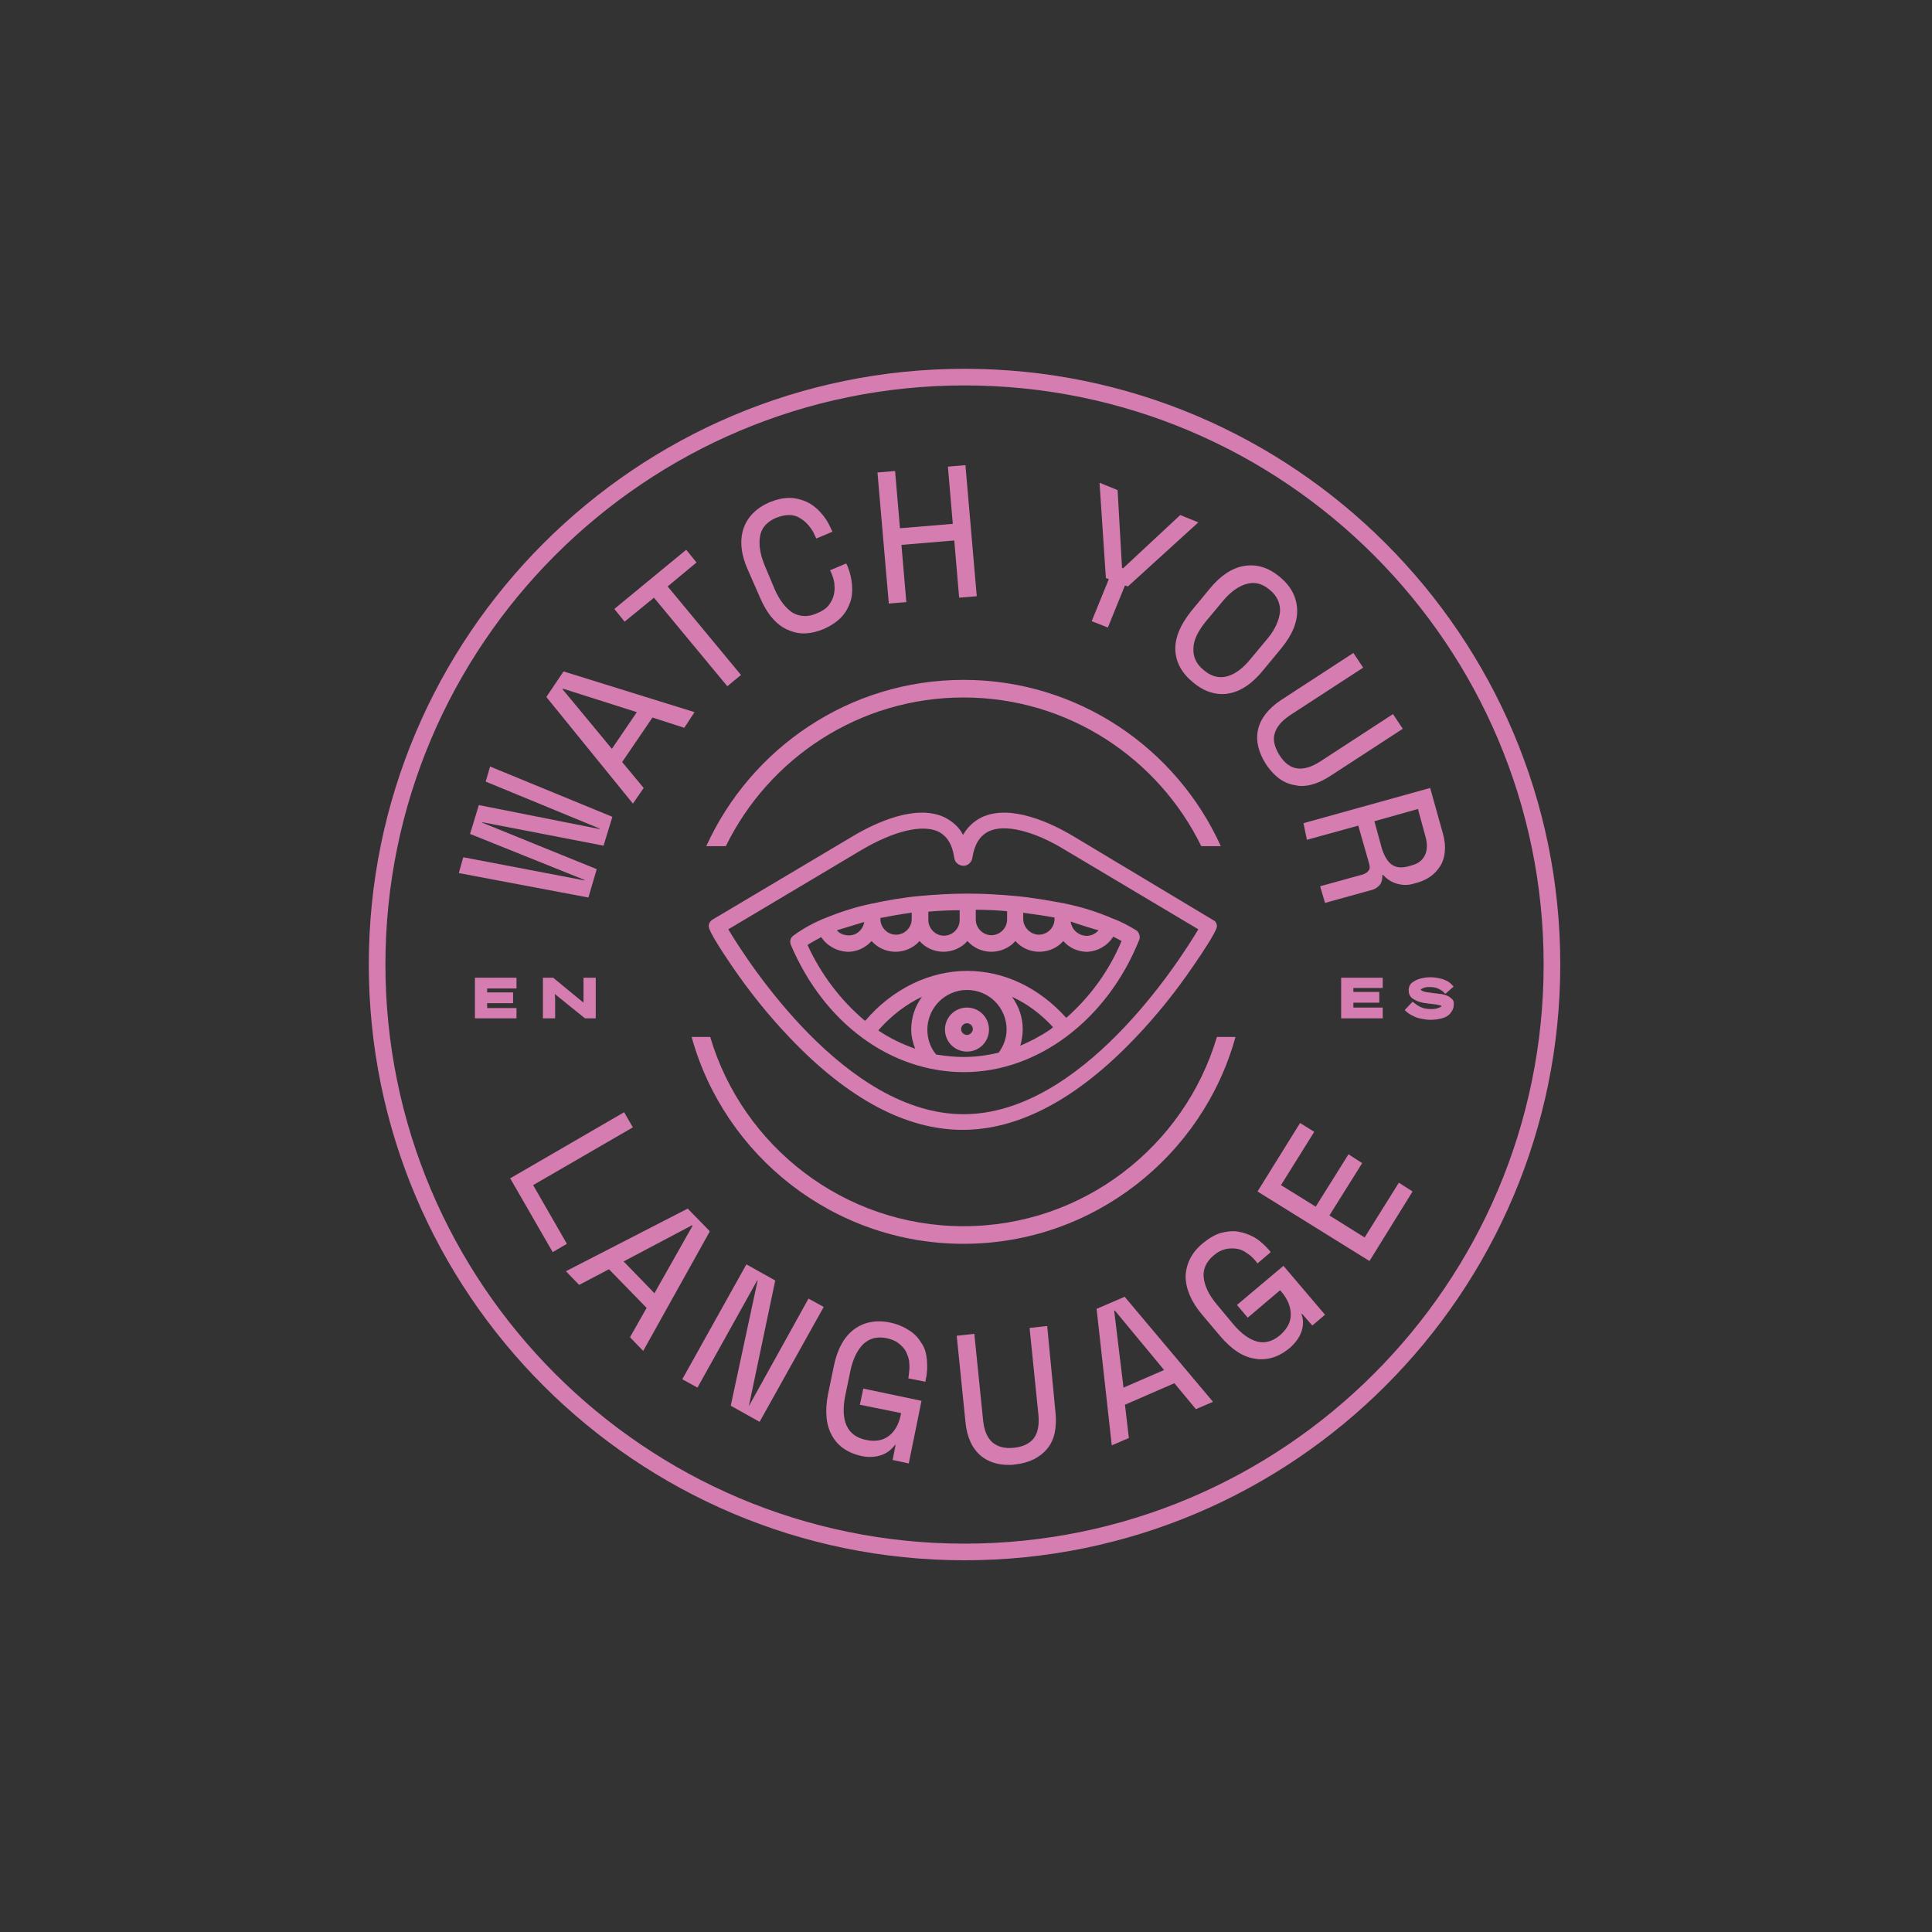 <?xml version="1.0" encoding="utf-8"?>
<!-- Generator: Adobe Illustrator 27.5.0, SVG Export Plug-In . SVG Version: 6.00 Build 0)  -->
<svg version="1.1" id="Layer_1" xmlns="http://www.w3.org/2000/svg" xmlns:xlink="http://www.w3.org/1999/xlink" x="0px" y="0px"
	 viewBox="0 0 395 395" style="enable-background:new 0 0 395 395;" xml:space="preserve">
<style type="text/css">
	.st0{fill:#333333;}
	.st1{fill:#D57CB1;}
</style>
<rect class="st0" width="395" height="395"/>
<g>
	<path class="st1" d="M197.2,319C130,319,75.4,264.4,75.4,197.2C75.4,130,130,75.4,197.2,75.4C264.4,75.4,319,130,319,197.2
		C319,264.4,264.4,319,197.2,319z M197.2,78.8c-65.3,0-118.4,53.1-118.4,118.4c0,65.3,53.1,118.4,118.4,118.4
		c65.3,0,118.4-53.1,118.4-118.4C315.6,131.9,262.5,78.8,197.2,78.8z"/>
	<path class="st1" d="M240.3,132.9c0.1,2.5,1.3,4.7,3.6,6.6c1.9,1.6,3.9,2.4,5.9,2.4c0.4,0,0.8,0,1.3-0.1c2.5-0.4,4.9-2,7.1-4.7
		l3.8-4.6c2.2-2.7,3.3-5.3,3.2-7.9c-0.1-2.6-1.3-4.8-3.6-6.7c-2.3-1.9-4.7-2.6-7.2-2.2c-2.5,0.4-4.9,2-7.1,4.7l-3.8,4.6
		C241.3,127.8,240.2,130.4,240.3,132.9L240.3,132.9z M246.5,127.1l3.5-4.2c1.5-1.8,3.1-3,4.8-3.5c1.7-0.5,3.3-0.1,4.8,1.2
		c1.5,1.2,2.2,2.8,2.1,4.5c-0.2,1.7-1,3.6-2.5,5.4l-3.5,4.2c-1.6,2-3.3,3.2-4.9,3.6c-1.6,0.4-3.2,0-4.7-1.3
		c-1.5-1.2-2.2-2.7-2.1-4.4C244,130.9,244.9,129.1,246.5,127.1L246.5,127.1z"/>
	<path class="st1" d="M155.4,122.2c1.4,3.3,3.3,5.5,5.5,6.5c1.1,0.5,2.2,0.8,3.4,0.8c1.3,0,2.7-0.3,4.1-0.9c1.4-0.6,2.6-1.4,3.5-2.3
		c0.9-0.9,1.5-2,1.9-3.1c0.4-1.1,0.5-2.3,0.4-3.6c-0.1-1.3-0.4-2.5-0.9-3.8l-0.3-0.6l-3.3,1.4l0.3,0.6c0.3,0.8,0.6,1.6,0.6,2.4
		c0.1,0.8,0,1.6-0.2,2.3c-0.2,0.7-0.6,1.4-1.1,2c-0.5,0.6-1.3,1.1-2.3,1.5c-1.8,0.8-3.4,0.7-4.9-0.1c-1.4-0.9-2.7-2.5-3.7-4.8
		l-2.1-5c-0.9-2.2-1.2-4.2-0.9-5.9c0.3-1.7,1.4-2.9,3.2-3.7c1-0.4,1.9-0.6,2.7-0.6c0.8,0,1.6,0.2,2.2,0.6c0.7,0.4,1.3,0.9,1.8,1.5
		c0.5,0.6,1,1.3,1.3,2.1l0.3,0.6l3.3-1.4l-0.3-0.6c-0.5-1.2-1.2-2.3-2.1-3.3c-0.8-0.9-1.8-1.7-2.9-2.2c-1.1-0.5-2.3-0.8-3.5-0.8h0
		c-1.3,0-2.6,0.3-4.1,0.9c-2.7,1.2-4.5,3-5.3,5.4c-0.8,2.4-0.5,5.3,0.9,8.4L155.4,122.2L155.4,122.2z"/>
	<path class="st1" d="M181.7,123.4l3.6-0.3l-1-11.7l10.8-0.9l1,11.7l3.6-0.3l-2.3-26.6l0-0.2l-3.6,0.3l1,11.7l-10.8,0.9l-1-11.7
		l-3.6,0.3l2.3,26.6L181.7,123.4z"/>
	<path class="st1" d="M131.6,161.1l-4.4-5.3l6.2-9.1l6.5,2.1l2.1-3.2l-26.7-8.3l-0.1,0l-3.5,5.2l17.7,21.8L131.6,161.1L131.6,161.1z
		 M115,140.9l0.1-0.1l15.1,4.8l-5.1,7.5L115,140.9L115,140.9z"/>
	<path class="st1" d="M121.8,208.2v-8.3h-2.5v2.9c0,0.4,0,0.8,0,1.2c0,0.3,0,0.7,0,1l-6.2-5.1h-2.1v8.3h2.5v-3.6
		c0-0.5,0-0.9-0.1-1.4c0,0,0,0,0,0l6.2,5H121.8z"/>
	<path class="st1" d="M122,177.7l-23.4-9.5l0-0.1l24.8,4.8l1.8-5.9l-24.8-10.2l-0.2-0.1l-0.9,3.1l23.3,9.6l0,0.1l-24.7-4.9l-1.8,5.9
		l23.4,9.4l0,0.1l-24.6-4.7l-0.2,0l-0.9,3.2l26.5,5L122,177.7z"/>
	<path class="st1" d="M207.7,183.2c-3.2-0.3-6.5-0.5-9.7-0.5h-0.2c-3.4,0-6.7,0.2-9.9,0.5c-3.3,0.3-6.7,0.9-9.9,1.6
		c-3.4,0.7-6.6,1.8-9.8,3.1c-2.1,0.9-4.1,2-6,3.4c-0.6,0.4-0.8,1.2-0.5,1.9c6.8,16,20.4,26,35.4,26c15,0,29.2-10.6,35.8-27
		c0.3-0.7,0-1.6-0.6-2c-1.5-0.9-3.1-1.8-4.8-2.4c-3.2-1.4-6.5-2.4-9.9-3.1C214.3,184.1,211,183.5,207.7,183.2L207.7,183.2z
		 M209.1,186.6c2.2,0.3,4.4,0.6,6.5,1v0.3c0,1.8-1.5,3.2-3.2,3.2s-3.2-1.5-3.2-3.2V186.6z M199.4,186c2.2,0,4.4,0.1,6.5,0.3v1.7
		c0,1.8-1.5,3.2-3.2,3.2c-1.8,0-3.2-1.5-3.2-3.2V186z M189.7,186.4c2.1-0.2,4.3-0.3,6.5-0.3v2c0,1.8-1.5,3.2-3.2,3.2
		c-1.8,0-3.2-1.5-3.2-3.2V186.4z M179.9,187.7c2.1-0.4,4.2-0.8,6.5-1.1v1.3c0,1.8-1.5,3.2-3.2,3.2c-1.8,0-3.2-1.5-3.2-3.2V187.7
		L179.9,187.7z M176.7,188.5c-0.3,1.8-1.9,3-3.7,2.7c-0.7-0.1-1.4-0.4-1.9-1L176.7,188.5z M187.1,214.4c-2.6-0.9-5.1-2.1-7.5-3.7
		l0.1-0.2c2.6-2.9,5.6-5.2,8.8-6.7c-1.4,1.9-2.2,4.2-2.2,6.7C186.3,211.8,186.6,213.1,187.1,214.4z M204.2,215.2
		c-2.4,0.6-4.8,0.9-7.2,0.9c-1.9,0-3.7-0.2-5.6-0.5c-1.2-1.4-1.8-3.2-1.8-5.1c0-4.4,3.6-8.1,8.1-8.1s8.1,3.6,8.1,8.1
		C205.8,212.2,205.2,213.8,204.2,215.2L204.2,215.2z M214.7,210.5c-1.9,1.3-4,2.4-6.1,3.3c0.3-1.1,0.5-2.2,0.5-3.4
		c0-2.4-0.8-4.7-2.2-6.6c3.1,1.4,5.9,3.5,8.4,6.2L214.7,210.5L214.7,210.5z M227.6,191.5c0.6,0.3,1.2,0.6,1.7,0.9
		c-2.5,6-6.4,11.4-11.3,15.7c-5.6-6.2-12.7-9.6-20.3-9.6c-7.5,0-15.2,3.6-20.8,10.2l-0.3-0.2c-4.9-4.2-8.8-9.4-11.5-15.3
		c0.9-0.6,1.9-1.1,2.8-1.6c1.2,1.8,3.2,2.9,5.4,3c1.9,0,3.6-0.8,4.9-2.2c2.4,2.7,6.5,2.9,9.2,0.6c0.2-0.2,0.4-0.4,0.6-0.6
		c2.4,2.7,6.5,2.9,9.2,0.6c0.2-0.2,0.4-0.4,0.6-0.6c2.4,2.7,6.5,2.9,9.2,0.6c0.2-0.2,0.4-0.4,0.6-0.6c2.4,2.7,6.5,2.9,9.2,0.6
		c0.2-0.2,0.4-0.4,0.6-0.6c1.2,1.4,3,2.2,4.9,2.2C224.4,194.5,226.4,193.4,227.6,191.5L227.6,191.5z M224.6,190.2
		c-1.2,1.4-3.2,1.5-4.6,0.3c-0.6-0.5-1-1.3-1.1-2.1C219,188.5,224.4,190.2,224.6,190.2L224.6,190.2z"/>
	<path class="st1" d="M226.5,128.3l3.5-8.6l0.6,0.2l14.4-13.1l-3.7-1.5l-11.7,10.9l-0.2-0.1l-0.9-15.8l0-0.1l-3.7-1.5l1.3,19.5
		l0.6,0.2l-3.5,8.6L226.5,128.3z"/>
	<path class="st1" d="M197.7,206c-2.5,0-4.5,2-4.5,4.5c0,2.5,2,4.5,4.5,4.5c2.5,0,4.5-2,4.5-4.5C202.2,208,200.2,206,197.7,206z
		 M197.7,211.6c-0.6,0-1.2-0.5-1.2-1.2c0-0.6,0.5-1.2,1.2-1.2c0.6,0,1.2,0.5,1.2,1.2C198.9,211,198.3,211.6,197.7,211.6z"/>
	<path class="st1" d="M197,139c-23.4,0-43.5,14-52.6,34h4c8.8-18,27.3-30.4,48.6-30.4c21.3,0,39.8,12.4,48.6,30.4h4
		C240.5,152.9,220.3,139,197,139L197,139z"/>
	<path class="st1" d="M105.6,206.1h-6v-1h5.3v-2.2h-5.3v-0.8h6v-2.2h-8.5v8.3h8.5V206.1z"/>
	<path class="st1" d="M219.5,171c-4.5-2.7-12.9-6.7-18.8-3.9c-1.6,0.8-2.9,2-3.8,3.6c-0.8-1.6-2.2-2.8-3.8-3.6
		c-5.9-2.8-14.3,1.2-18.8,3.9l-28.6,17c-0.5,0.3-0.8,0.8-0.8,1.4c0,1,2.9,5.4,4.6,7.9c3.6,5.3,7.6,10.3,12,14.9
		c11.9,12.5,23.8,18.8,35.3,18.8c11.5,0,23.4-6.3,35.3-18.8c4.4-4.6,8.4-9.6,12-14.9c1.8-2.6,4.7-7,4.7-7.9c0-0.6-0.3-1.1-0.8-1.3
		L219.5,171L219.5,171z M197,227.8c-24.1,0-44.1-31.1-48.1-37.8l27.2-16.2c6.6-3.9,12.4-5.3,15.7-3.8c1.8,0.9,2.9,2.6,3.3,5.4
		c0.1,1,1.1,1.7,2.1,1.6c0.8-0.1,1.5-0.8,1.6-1.6c0.4-2.7,1.5-4.5,3.3-5.4c3.2-1.6,9.2-0.2,15.7,3.8l27.2,16.2
		C241,196.7,221.1,227.8,197,227.8L197,227.8z"/>
	<path class="st1" d="M197,254.3c26.5,0,48.9-18,55.6-42.3h-3.8c-6.6,22.3-27.3,38.7-51.8,38.7c-24.5,0-45.2-16.4-51.8-38.7h-3.8
		C148.1,236.3,170.5,254.3,197,254.3z"/>
	<path class="st1" d="M133.7,122.2l15,18.1l2.8-2.3l-15-18.1l5.9-4.9l-2.1-2.6l-14.7,12.1l2.1,2.6L133.7,122.2z"/>
	<path class="st1" d="M252.9,266.8l2.2,2.6l6.6-5.6l0.2,0.2c1.4,1.6,2,3.2,2,4.8c0,1.6-0.8,2.9-2.1,4.1c-1.5,1.3-3.1,1.8-4.7,1.4
		c-1.6-0.4-3.3-1.6-4.9-3.5l-3.5-4.2c-1.5-1.8-2.4-3.6-2.6-5.4c-0.2-1.7,0.5-3.2,2-4.5c0.8-0.7,1.6-1.1,2.4-1.3
		c0.8-0.2,1.6-0.2,2.3-0.1c0.7,0.1,1.5,0.4,2.1,0.9c0.7,0.4,1.3,1,1.8,1.6l0.4,0.5l2.7-2.3l-0.4-0.5c-0.9-1-1.9-1.9-2.9-2.5
		c-1.1-0.6-2.2-1-3.4-1.2c-1.2-0.2-2.4,0-3.6,0.3c-1.2,0.4-2.4,1.1-3.6,2.1c-2.3,1.9-3.4,4.2-3.5,6.7c0,2.5,1.1,5.2,3.3,7.8l3.8,4.5
		c2.3,2.7,4.7,4.3,7.2,4.6c0.4,0.1,0.8,0.1,1.2,0.1c2.1,0,4-0.8,5.9-2.4c1.1-1,1.9-2.1,2.3-3.3c0.4-1.2,0.4-2.4,0-3.5l0.1-0.1
		l2.1,2.4l2.6-2.2l-8.5-10L252.9,266.8L252.9,266.8z"/>
	<path class="st1" d="M230,265.1l-5.8,2.5l3.1,27.9l3.5-1.5l-0.8-6.8l10.1-4.4l4.4,5.3l3.5-1.5l-18-21.4L230,265.1L230,265.1z
		 M229.7,283.7l-1.9-15.7l0.1-0.1l10.1,12.2L229.7,283.7L229.7,283.7z"/>
	<path class="st1" d="M279,253l-7.2-4.5l6.7-10.7l-2.8-1.8l-6.7,10.7l-7.1-4.4l6.8-10.9l-2.9-1.8l-8.7,14l22.7,14.1l0.2,0.1
		l8.8-14.2l-2.8-1.8L279,253z"/>
	<path class="st1" d="M282.7,202.1v-2.2h-8.5v8.3h8.5v-2.2h-6v-1h5.3v-2.2h-5.3v-0.8H282.7z"/>
	<path class="st1" d="M296.8,204.2c-0.3-0.3-0.6-0.5-1.1-0.7c-0.4-0.1-0.9-0.3-1.4-0.3c-0.5-0.1-1-0.1-1.5-0.2
		c-0.5-0.1-1-0.1-1.4-0.2c-0.4-0.1-0.6-0.2-0.8-0.3c-0.1-0.1-0.1-0.1-0.1-0.2c0,0,0-0.1,0.1-0.1c0.2-0.1,0.4-0.2,0.7-0.3
		c0.3-0.1,0.7-0.1,1.1-0.1c0.6,0,1.1,0.1,1.6,0.3c0.4,0.2,0.8,0.4,1.1,0.7l0.4,0.4l1.7-1.5l-0.4-0.4c-0.4-0.5-1-0.8-1.8-1.1
		c-0.7-0.2-1.6-0.4-2.5-0.4c-0.8,0-1.5,0.1-2.2,0.3c-0.7,0.2-1.2,0.5-1.6,0.8c-0.5,0.4-0.7,1-0.7,1.6c0,0.6,0.2,1.1,0.6,1.5
		c0.4,0.3,0.9,0.6,1.5,0.8c0.6,0.2,1.3,0.3,2.1,0.4c0.6,0.1,1.1,0.1,1.6,0.2c0.5,0.1,0.7,0.2,0.8,0.2c0,0,0.1,0,0.1,0.1
		c0,0,0,0.1-0.2,0.2c-0.2,0.1-0.5,0.2-0.8,0.3c-0.4,0.1-0.8,0.1-1.2,0.1c-0.7,0-1.3-0.1-1.8-0.3c-0.5-0.2-1-0.5-1.5-0.9l-0.4-0.3
		l-1.6,1.7l0.4,0.4c0.6,0.5,1.4,0.9,2.2,1.2c0.8,0.2,1.7,0.4,2.6,0.4c0.9,0,1.7-0.1,2.4-0.3c0.7-0.2,1.3-0.5,1.7-1
		c0.4-0.5,0.7-1,0.7-1.6C297.3,205,297.2,204.5,296.8,204.2L296.8,204.2z"/>
	<path class="st1" d="M267.2,171.7l10.5-2.9l2.2,7.7c0.2,0.7,0.2,1.2-0.1,1.5c-0.2,0.3-0.6,0.6-1.2,0.8l-8.7,2.4l1,3.4l9.4-2.6
		c0.9-0.2,1.5-0.7,1.9-1.2c0.3-0.5,0.5-1.2,0.4-1.9l0.2,0c0.8,0.9,1.8,1.5,2.9,1.8c1.1,0.3,2.2,0.3,3.2,0l1.1-0.3
		c0.9-0.3,1.8-0.7,2.6-1.3c0.8-0.6,1.4-1.3,1.9-2.1c0.5-0.8,0.8-1.8,0.9-2.9c0.1-1.1,0-2.3-0.4-3.7l-2.6-9.3l-25.9,7.2L267.2,171.7
		L267.2,171.7z M289.9,165.4l1.5,5.5c0.5,1.7,0.4,3-0.1,4c-0.5,1-1.4,1.7-2.6,2l-0.7,0.2c-1.4,0.4-2.5,0.3-3.4-0.3
		c-0.9-0.6-1.6-1.8-2.1-3.4l-1.5-5.5L289.9,165.4L289.9,165.4z"/>
	<path class="st1" d="M109,242.3l20.2-11.7l0.2-0.1l-1.8-3.1l-23.1,13.4l-0.2,0.1L113,256l2.9-1.7L109,242.3z"/>
	<path class="st1" d="M153.1,287.5L153.1,287.5l5.4-25.7l-5.9-3.3l-13,23.3l-0.1,0.2l3.1,1.7l12.2-21.9l0.1,0l-5.5,25.6l5.9,3.3
		l13-23.3l0.1-0.2l-3.1-1.7L153.1,287.5z"/>
	<path class="st1" d="M145,251.6l-4.4-4.5l-24.7,12.7l-0.2,0.1l2.7,2.8l6.1-3.2l7.7,7.9l-3.4,6l2.7,2.8l13.6-24.4L145,251.6
		L145,251.6z M133.8,264.4l-6.3-6.5l14-7.4l0.1,0.1L133.8,264.4L133.8,264.4z"/>
	<path class="st1" d="M257.2,149.2c-0.5,2.3,0.1,4.6,1.6,7c1.6,2.4,3.5,3.9,5.8,4.3c0.5,0.1,1,0.2,1.5,0.2c1.8,0,3.8-0.7,5.8-2
		l14.9-9.7l-2-3l-14.9,9.7c-1.7,1.1-3.3,1.6-4.7,1.4c-1.4-0.2-2.6-1.1-3.6-2.7c-1-1.6-1.4-3.1-1-4.4c0.4-1.4,1.4-2.6,3.2-3.8
		l14.9-9.7l-2-3l-14.9,9.7C259.3,144.9,257.7,146.9,257.2,149.2L257.2,149.2z"/>
	<path class="st1" d="M214.1,271.1l-3.6,0.4l1.8,17.7c0.2,2.1-0.1,3.7-0.9,4.8c-0.8,1.1-2.2,1.8-4.1,2c-1.9,0.2-3.3-0.2-4.4-1.1
		c-1.1-1-1.7-2.5-1.9-4.5l-1.8-17.7l-3.6,0.4l1.8,17.7c0.3,3.1,1.4,5.4,3.2,6.9c1.5,1.2,3.4,1.8,5.6,1.8c0.4,0,0.9,0,1.4-0.1
		c2.8-0.3,5-1.4,6.5-3.2c1.5-1.8,2-4.3,1.7-7.4L214.1,271.1L214.1,271.1z"/>
	<path class="st1" d="M188.4,274.6c-0.6-1-1.4-1.9-2.5-2.6s-2.4-1.3-3.9-1.6c-2.9-0.6-5.4-0.1-7.4,1.4c-2,1.5-3.4,4-4.1,7.4
		l-1.2,5.8c-0.7,3.5-0.4,6.4,0.8,8.5c1.2,2.2,3.3,3.6,6.1,4.2c1.4,0.3,2.8,0.2,4-0.2c1.2-0.4,2.1-1.2,2.8-2.1l0.1,0l-0.6,3.1
		l3.3,0.7l2.6-12.8l-11.9-2.5l-0.7,3.3l8.4,1.7l0,0.2c-0.4,2.1-1.3,3.6-2.5,4.5c-1.2,0.9-2.8,1.2-4.6,0.8c-2-0.4-3.3-1.4-4-2.9
		c-0.7-1.5-0.8-3.6-0.3-6.1l1.1-5.3c0.5-2.3,1.4-4.1,2.6-5.3c1.3-1.2,2.8-1.6,4.8-1.2c1,0.2,1.9,0.6,2.5,1.1
		c0.6,0.5,1.2,1.1,1.5,1.8c0.3,0.7,0.6,1.4,0.6,2.2c0.1,0.8,0,1.6-0.1,2.5l-0.1,0.6l3.5,0.7l0.1-0.6c0.3-1.3,0.3-2.6,0.2-3.9
		C189.4,276.8,189.1,275.6,188.4,274.6L188.4,274.6z"/>
</g>
</svg>
